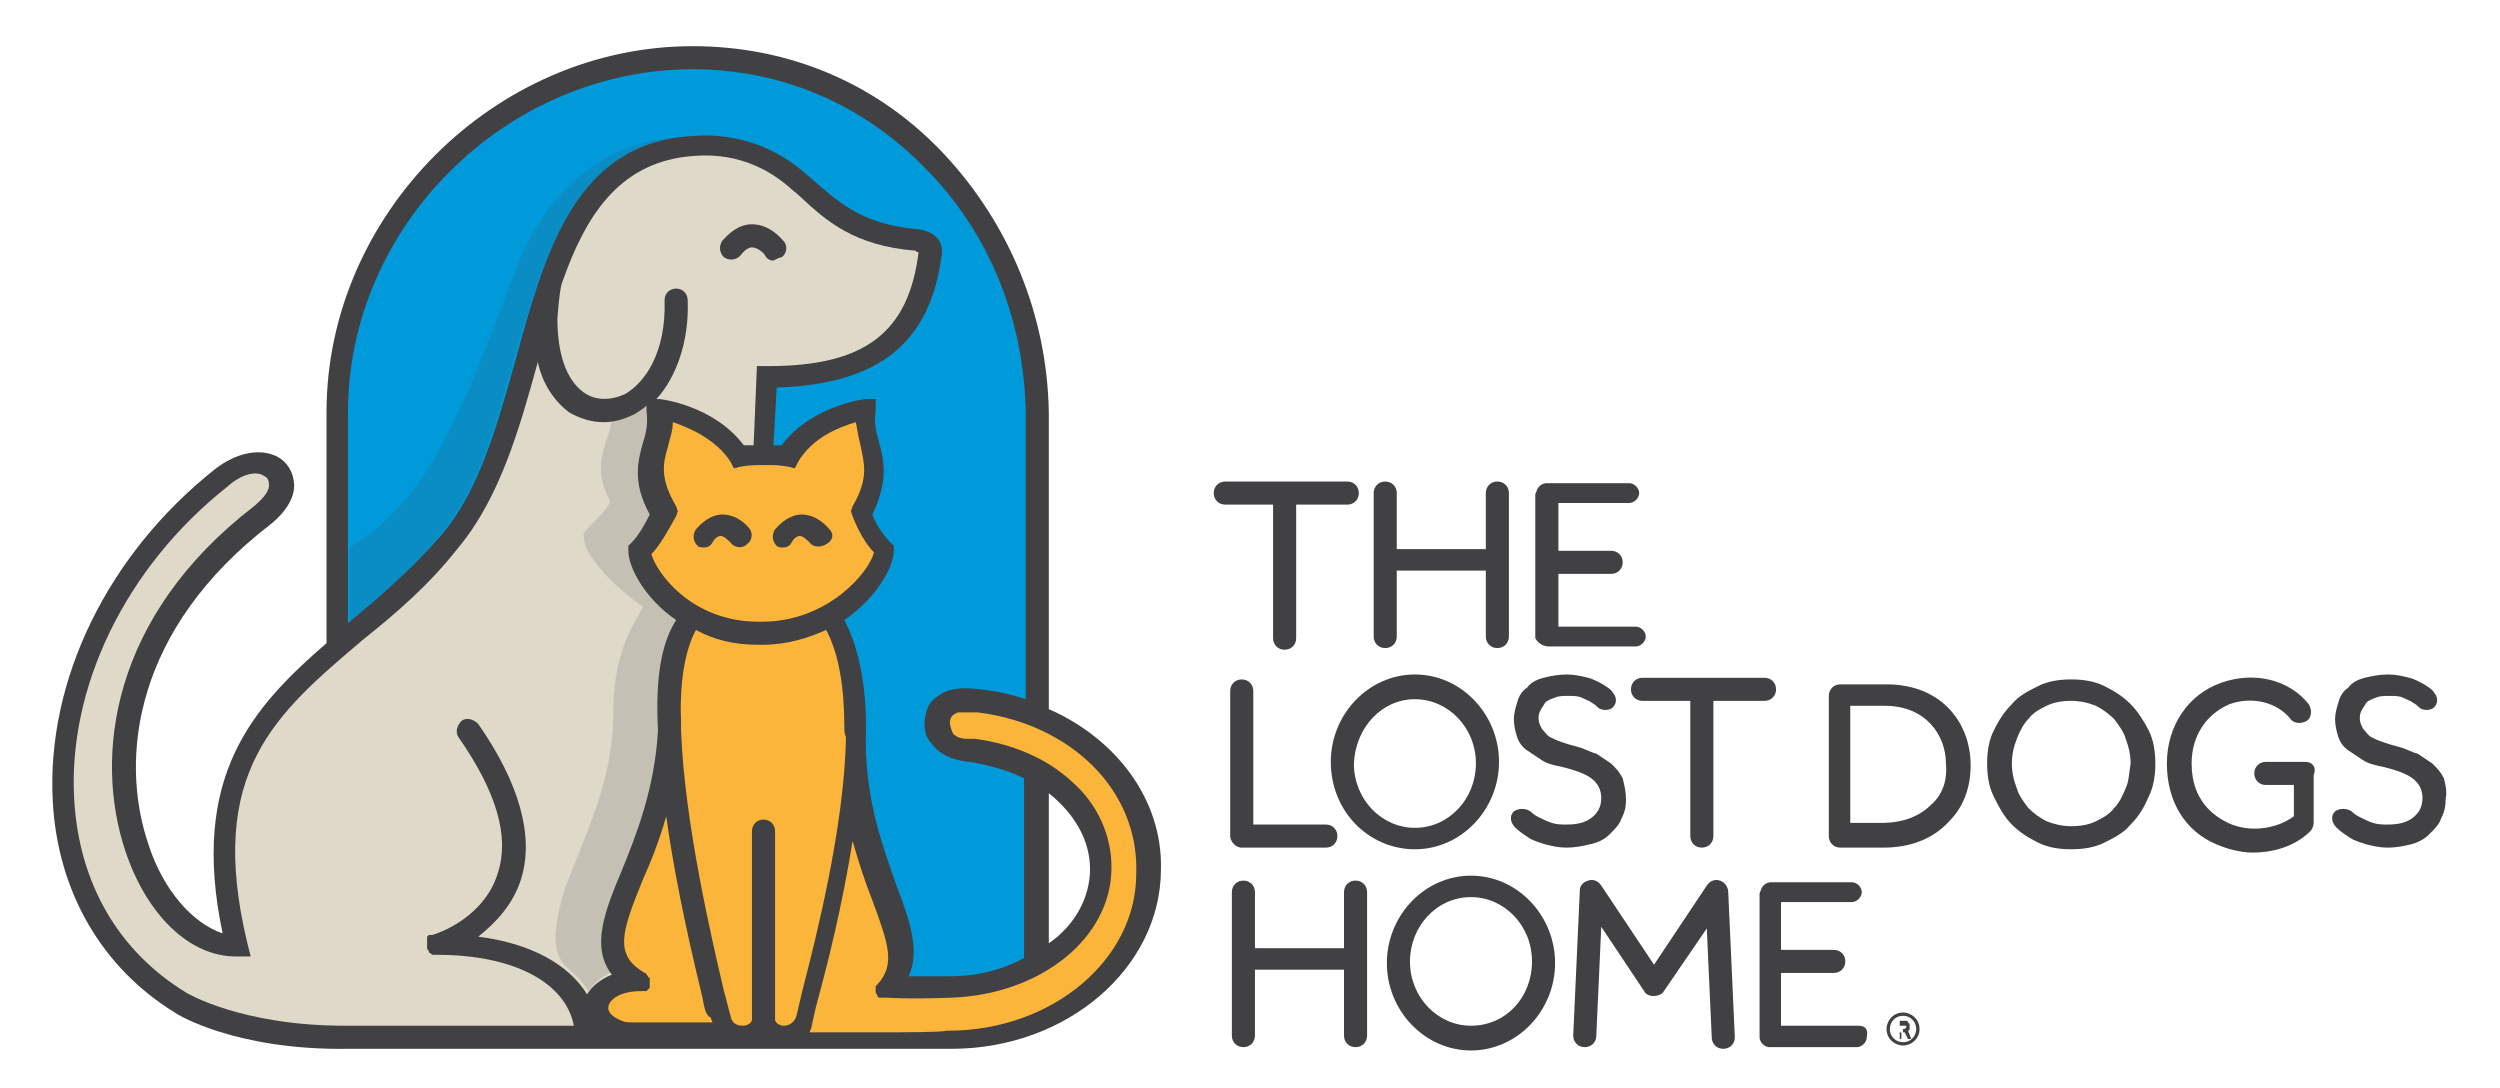 <?xml version="1.0" encoding="utf-8"?>
<!-- Generator: Adobe Illustrator 18.1.1, SVG Export Plug-In . SVG Version: 6.00 Build 0)  -->
<svg version="1.1" id="Layer_1" xmlns="http://www.w3.org/2000/svg" xmlns:xlink="http://www.w3.org/1999/xlink" x="0px" y="0px" viewBox="0 0 151.6 66" enable-background="new 0 0 151.6 66" xml:space="preserve">
<g>
	<g>
		<g>
			<path fill="#414042" d="M129.2,42.7c-0.5-0.5-1-0.8-1.6-1.1c-0.6-0.3-1.3-0.4-2-0.4c-0.7,0-1.4,0.1-2,0.4
				c-0.6,0.3-1.2,0.6-1.6,1.1c-0.5,0.5-0.8,1-1.1,1.6c-0.3,0.6-0.4,1.3-0.4,2c0,0.7,0.1,1.4,0.4,2c0.3,0.6,0.6,1.2,1.1,1.7
				c0.5,0.5,1,0.8,1.6,1.1c0.6,0.3,1.3,0.4,2,0.4c0.7,0,1.4-0.1,2-0.4c0.6-0.3,1.2-0.6,1.6-1.1c0.5-0.5,0.8-1,1.1-1.7
				c0.3-0.6,0.4-1.3,0.4-2c0-0.7-0.1-1.4-0.4-2C130,43.7,129.6,43.1,129.2,42.7 M128.9,47.8c-0.2,0.5-0.4,0.9-0.7,1.2
				c-0.3,0.4-0.7,0.6-1.1,0.8c-0.4,0.2-0.9,0.3-1.5,0.3c-0.5,0-1-0.1-1.5-0.3c-0.4-0.2-0.8-0.5-1.1-0.8c-0.3-0.4-0.6-0.8-0.7-1.2
				c-0.2-0.5-0.3-1-0.3-1.5c0-0.5,0.1-1,0.3-1.5c0.2-0.5,0.4-0.9,0.7-1.2c0.3-0.4,0.7-0.6,1.1-0.8c0.4-0.2,0.9-0.3,1.5-0.3
				c0.5,0,1,0.1,1.5,0.3c0.4,0.2,0.8,0.5,1.1,0.8c0.3,0.4,0.6,0.8,0.7,1.2c0.2,0.5,0.3,1,0.3,1.5C129.1,46.9,129.1,47.4,128.9,47.8"/>
			<path fill="#414042" d="M93.9,39.2h5.3c0.3,0,0.6-0.3,0.6-0.6c0-0.3-0.3-0.6-0.6-0.6h-4.7v-3.2h3.2c0.4,0,0.7-0.3,0.7-0.7
				c0-0.4-0.3-0.7-0.7-0.7h-3.2v-2.9h4.3c0.3,0,0.6-0.3,0.6-0.6c0-0.3-0.3-0.6-0.6-0.6h-5c-0.3,0-0.5,0.2-0.6,0.4
				c0,0.1-0.1,0.2-0.1,0.3v8.7c0,0,0,0,0,0c0,0,0,0,0,0C93.2,38.9,93.5,39.2,93.9,39.2"/>
			<path fill="#414042" d="M112.7,62.2h-4.7v-3.2h3.2c0.4,0,0.7-0.3,0.7-0.7c0-0.4-0.3-0.7-0.7-0.7h-3.2v-2.9h4.3
				c0.3,0,0.6-0.3,0.6-0.6c0-0.3-0.3-0.6-0.6-0.6h-4.9c-0.3,0-0.5,0.2-0.6,0.4c0,0.1-0.1,0.2-0.1,0.3v8.7c0,0,0,0,0,0c0,0,0,0,0,0
				c0,0.3,0.3,0.6,0.6,0.6h5.3c0.3,0,0.6-0.3,0.6-0.6C113.3,62.4,113.1,62.2,112.7,62.2"/>
			<path fill="#414042" d="M97.6,50.6c0.3-0.3,0.6-0.6,0.7-0.9c0.2-0.4,0.3-0.7,0.3-1.2c0-0.5-0.1-0.9-0.2-1.3
				c-0.2-0.4-0.4-0.6-0.7-0.9c-0.3-0.2-0.6-0.4-0.9-0.6c-0.4-0.1-0.7-0.3-1.1-0.4c-0.4-0.1-0.7-0.2-1-0.3c-0.3-0.1-0.5-0.2-0.7-0.3
				c-0.2-0.1-0.3-0.3-0.5-0.5c-0.1-0.2-0.2-0.4-0.2-0.6c0-0.2,0-0.3,0.1-0.5s0.2-0.3,0.3-0.5c0.1-0.1,0.3-0.2,0.6-0.3
				c0.2-0.1,0.5-0.1,0.8-0.1c0.3,0,0.6,0,0.8,0.1c0.2,0.1,0.5,0.2,0.6,0.3c0.2,0.1,0.3,0.2,0.4,0.3c0.2,0.2,0.7,0.2,0.9,0
				c0.3-0.3,0.2-0.7,0-0.9c-0.1-0.2-0.3-0.3-0.6-0.5c-0.2-0.1-0.5-0.3-0.9-0.4c-0.4-0.1-0.8-0.2-1.3-0.2c-0.5,0-1,0.1-1.4,0.2
				c-0.4,0.1-0.8,0.3-1,0.6c-0.3,0.2-0.5,0.5-0.6,0.9c-0.1,0.3-0.2,0.7-0.2,1c0,0.4,0.1,0.8,0.2,1.1c0.1,0.3,0.3,0.6,0.6,0.8
				c0.3,0.2,0.6,0.4,0.9,0.6c0.3,0.2,0.7,0.3,1.2,0.4c0.8,0.2,1.4,0.4,1.8,0.7c0.4,0.3,0.6,0.7,0.6,1.2c0,0.5-0.2,0.9-0.6,1.2
				c-0.4,0.3-0.9,0.4-1.5,0.4c-0.3,0-0.6,0-0.9-0.1c-0.3-0.1-0.5-0.2-0.7-0.3c-0.2-0.1-0.4-0.2-0.6-0.4c-0.3-0.2-0.7-0.2-1,0
				c-0.3,0.3-0.2,0.7,0.1,1c0.2,0.2,0.5,0.4,0.8,0.6c0.3,0.2,0.7,0.3,1,0.4c0.4,0.1,0.8,0.2,1.3,0.2c0.5,0,1-0.1,1.4-0.2
				C96.9,51.1,97.3,50.9,97.6,50.6"/>
			<path fill="#414042" d="M148.2,47.2c-0.2-0.4-0.4-0.6-0.7-0.9c-0.3-0.2-0.6-0.4-0.9-0.6c-0.4-0.1-0.7-0.3-1.1-0.4
				c-0.4-0.1-0.7-0.2-1-0.3c-0.3-0.1-0.5-0.2-0.7-0.3c-0.2-0.1-0.3-0.3-0.5-0.5c-0.1-0.2-0.2-0.4-0.2-0.6c0-0.2,0-0.3,0.1-0.5
				c0.1-0.2,0.2-0.3,0.3-0.5c0.1-0.1,0.3-0.2,0.6-0.3c0.2-0.1,0.5-0.1,0.8-0.1c0.3,0,0.6,0,0.8,0.1c0.2,0.1,0.5,0.2,0.6,0.3
				c0.2,0.1,0.3,0.2,0.4,0.3c0.2,0.2,0.7,0.2,0.9,0c0.3-0.3,0.2-0.7,0-0.9c-0.1-0.2-0.3-0.3-0.6-0.5c-0.2-0.1-0.5-0.3-0.9-0.4
				c-0.4-0.1-0.8-0.2-1.3-0.2c-0.5,0-1,0.1-1.4,0.2c-0.4,0.1-0.8,0.3-1,0.6c-0.3,0.2-0.5,0.5-0.6,0.9c-0.1,0.3-0.2,0.7-0.2,1
				c0,0.4,0.1,0.8,0.2,1.1c0.1,0.3,0.3,0.6,0.6,0.8c0.3,0.2,0.6,0.4,0.9,0.6c0.3,0.2,0.7,0.3,1.2,0.4c0.8,0.2,1.4,0.4,1.8,0.7
				c0.4,0.3,0.6,0.7,0.6,1.2c0,0.5-0.2,0.9-0.6,1.2c-0.4,0.3-0.9,0.4-1.5,0.4c-0.3,0-0.6,0-0.9-0.1c-0.3-0.1-0.5-0.2-0.7-0.3
				c-0.2-0.1-0.4-0.2-0.6-0.4c-0.3-0.2-0.7-0.2-1,0c-0.3,0.3-0.2,0.7,0.1,1c0.2,0.2,0.5,0.4,0.8,0.6c0.3,0.2,0.7,0.3,1,0.4
				c0.4,0.1,0.8,0.2,1.3,0.2c0.5,0,1-0.1,1.4-0.2c0.4-0.1,0.8-0.3,1.1-0.6c0.3-0.3,0.6-0.6,0.7-0.9c0.2-0.4,0.3-0.7,0.3-1.2
				C148.4,48,148.3,47.6,148.2,47.2"/>
			<path fill="#414042" d="M77.2,38.7c0,0.4,0.3,0.7,0.7,0.7c0.4,0,0.7-0.3,0.7-0.7v-8.1h3.1c0.4,0,0.7-0.3,0.7-0.7
				c0-0.4-0.3-0.7-0.7-0.7h-7.4c-0.4,0-0.7,0.3-0.7,0.7c0,0.4,0.3,0.7,0.7,0.7h2.9V38.7z"/>
			<path fill="#414042" d="M84,39.3c0.4,0,0.7-0.3,0.7-0.7v-4h5.4v4c0,0.4,0.3,0.7,0.7,0.7c0.4,0,0.7-0.3,0.7-0.7v-8.7
				c0-0.4-0.3-0.7-0.7-0.7c-0.4,0-0.7,0.3-0.7,0.7v3.4h-5.4v-3.4c0-0.4-0.3-0.7-0.7-0.7c-0.4,0-0.7,0.3-0.7,0.7v8.7
				C83.3,39,83.6,39.3,84,39.3"/>
			<path fill="#414042" d="M82.2,53.4c-0.4,0-0.7,0.3-0.7,0.7v3.4h-5.4v-3.4c0-0.4-0.3-0.7-0.7-0.7c-0.4,0-0.7,0.3-0.7,0.7v8.7
				c0,0.4,0.3,0.7,0.7,0.7c0.4,0,0.7-0.3,0.7-0.7v-4h5.4v4c0,0.4,0.3,0.7,0.7,0.7c0.4,0,0.7-0.3,0.7-0.7v-8.7
				C82.9,53.7,82.6,53.4,82.2,53.4"/>
			<path fill="#414042" d="M98.9,41.8c0,0.4,0.3,0.7,0.7,0.7h2.9v8.2c0,0.4,0.3,0.7,0.7,0.7c0.4,0,0.7-0.3,0.7-0.7v-8.2h3.1
				c0.4,0,0.7-0.3,0.7-0.7c0-0.4-0.3-0.7-0.7-0.7h-7.4C99.2,41.1,98.9,41.4,98.9,41.8"/>
			<path fill="#414042" d="M75.3,51.4h5.1c0.4,0,0.7-0.3,0.7-0.7c0-0.4-0.3-0.7-0.7-0.7H76v-8.1c0-0.4-0.3-0.7-0.7-0.7
				c-0.4,0-0.7,0.3-0.7,0.7v8.8C74.6,51,74.9,51.4,75.3,51.4"/>
			<path fill="#414042" d="M85.8,51.5c2.8,0,5.1-2.4,5.1-5.3c0-2.9-2.3-5.3-5.1-5.3c-2.8,0-5.1,2.4-5.1,5.3
				C80.7,49.2,83,51.5,85.8,51.5 M85.8,42.4c2,0,3.7,1.7,3.7,3.9c0,2.1-1.6,3.9-3.7,3.9c-2,0-3.7-1.7-3.7-3.9
				C82.2,44.1,83.8,42.4,85.8,42.4"/>
			<path fill="#414042" d="M89.2,53.1c-2.8,0-5.1,2.4-5.1,5.3s2.3,5.3,5.1,5.3c2.8,0,5.1-2.4,5.1-5.3S92,53.1,89.2,53.1 M89.2,62.2
				c-2,0-3.7-1.7-3.7-3.9c0-2.1,1.6-3.9,3.7-3.9c2,0,3.7,1.7,3.7,3.9C92.9,60.5,91.3,62.2,89.2,62.2"/>
			<path fill="#414042" d="M114.4,41.5h-2.8c-0.4,0-0.7,0.3-0.7,0.7v8.5c0,0.4,0.3,0.7,0.7,0.7h2.6c1.6,0,3-0.5,4-1.6
				c0.9-0.9,1.3-2.1,1.3-3.4C119.5,43.9,117.8,41.5,114.4,41.5 M117.1,48.8c-0.7,0.7-1.7,1.1-3,1.1h-1.9v-7.1h2.1
				c2.5,0,3.7,1.8,3.7,3.5C118.1,47.3,117.8,48.2,117.1,48.8"/>
			<path fill="#414042" d="M139.8,46.2h-2.4c-0.4,0-0.7,0.3-0.7,0.7c0,0.4,0.3,0.7,0.7,0.7h1.7v1.9c-1.1,0.8-2.7,1-4,0.4
				c-0.8-0.4-2.2-1.3-2.2-3.6c0-1.7,0.9-3,2.3-3.6c1.4-0.5,2.9-0.1,3.7,0.9c0.2,0.3,0.7,0.3,1,0.1c0.3-0.2,0.3-0.7,0.1-1
				c-1.2-1.5-3.3-2-5.3-1.3c-2,0.7-3.3,2.6-3.3,4.9c0,2.3,1.1,4.1,3,4.9c0.7,0.3,1.5,0.5,2.2,0.5c1.3,0,2.6-0.4,3.5-1.3
				c0.1-0.1,0.2-0.3,0.2-0.5v-2.9C140.5,46.5,140.2,46.2,139.8,46.2"/>
			<path fill="#414042" d="M104.3,53.4c-0.3-0.1-0.6,0-0.8,0.3l-3.2,4.8l-3.2-4.8c-0.2-0.3-0.5-0.4-0.8-0.3
				c-0.3,0.1-0.5,0.3-0.5,0.6l-0.4,8.8c0,0.4,0.3,0.7,0.7,0.7c0.4,0,0.7-0.3,0.7-0.7l0.3-6.6l2.6,3.9c0.1,0.2,0.3,0.3,0.6,0.3h0
				c0.2,0,0.5-0.1,0.6-0.3l2.6-3.8l0.3,6.6c0,0.4,0.3,0.7,0.7,0.7h0c0.4,0,0.7-0.3,0.7-0.7l-0.4-8.8
				C104.8,53.8,104.6,53.5,104.3,53.4"/>
			<path fill="#414042" d="M63.6,43V25c-0.1-5.9-2.4-11.4-6.3-15.6c-4-4.3-9.4-6.6-15.3-6.6C30,2.8,19.8,13,19.8,25v14
				c-4.5,3.9-8.3,8.1-6.3,17.6C11.7,56,9.9,54,9,51.2c-1.8-5.3-0.8-13.1,7.4-19.4c1-0.8,1.6-1.8,1.4-2.7c-0.1-0.7-0.6-1.3-1.2-1.5
				c-1-0.4-2.3-0.1-3.5,0.8C6.5,33.6,2.8,41.3,3.2,48.6c0.3,5.5,3,10.1,7.4,12.8c0.1,0.1,3.7,2.3,10.5,2.2l0.1,0l1.3,0l0.6,0h32.5
				c0.9,0,1.9,0,2.1,0c7,0,12.7-4.9,12.7-10.9C70.5,48.5,67.7,44.8,63.6,43 M63.6,57.2v-9.1c1.5,1.2,2.5,2.8,2.5,4.6
				C66.1,54.4,65.2,56.1,63.6,57.2"/>
			<path fill="#FCB53B" d="M39.5,33.6c0.3,1.1,2.4,4.1,6.5,4.1h0.2c4,0,6.5-3,6.8-4.2c-0.5-0.5-1-1.4-1.3-2.2l-0.1-0.3l0.1-0.3
				c1-1.7,0.7-2.6,0.5-3.6c-0.1-0.4-0.2-0.9-0.3-1.5c-1,0.3-2.6,0.9-3.5,2.4l-0.2,0.4l-0.4-0.1c-0.5-0.1-0.9-0.1-1.4-0.1
				c-0.5,0-1,0-1.5,0.1l-0.4,0.1l-0.2-0.4c-0.9-1.4-2.6-2.1-3.5-2.4c0,0.6-0.2,1-0.3,1.5c-0.3,1-0.5,1.9,0.5,3.6l0.1,0.3l-0.1,0.3
				C40.5,32.2,40,33.1,39.5,33.6"/>
			<path fill="#FCB53B" d="M42.6,60.5c-1.1-4.5-1.8-8.1-2.2-11c-0.4,1.4-0.9,2.7-1.4,3.8c-1.3,3.2-1.8,4.6,0.1,5.7c0,0,0,0,0,0
				c0,0,0.1,0,0.1,0.1c0,0,0,0,0,0c0,0,0,0,0.1,0.1c0,0,0,0,0,0c0,0,0,0.1,0.1,0.1c0,0,0,0,0,0c0,0,0,0.1,0,0.1c0,0,0,0,0,0
				c0,0,0,0.1,0,0.1c0,0,0,0,0,0c0,0,0,0,0,0c0,0,0,0,0,0.1c0,0,0,0,0,0.1c0,0,0,0.1,0,0.1c0,0,0,0,0,0c0,0,0,0.1,0,0.1c0,0,0,0,0,0
				c0,0,0,0,0,0c0,0-0.1,0.1-0.1,0.1c0,0,0,0,0,0c0,0-0.1,0.1-0.1,0.1c0,0,0,0,0,0c0,0-0.1,0-0.1,0c0,0,0,0,0,0c-0.1,0-0.1,0-0.2,0
				c-1.3,0-1.9,0.5-2,0.9c-0.1,0.4,0.3,0.7,0.8,0.9c0.2,0.1,0.4,0.1,0.7,0.1l4.8,0c0-0.1-0.1-0.2-0.1-0.3
				C42.8,61.6,42.7,61.1,42.6,60.5"/>
			<path fill="#FCB53B" d="M51.2,44.1C51.2,44.1,51.2,44.1,51.2,44.1c0-2.3-0.3-4.4-1.1-5.9c-1.1,0.5-2.4,0.9-3.9,0.9H46
				c-1.5,0-2.7-0.3-3.8-0.9c-0.7,1.3-1,3.3-0.9,5.7c0,0.1,0,0.1,0,0.2c0,0.1,0,0.1,0,0.2c0.2,5.6,1.9,12.8,2.6,15.8
				c0.2,0.7,0.3,1.2,0.4,1.5c0.1,0.6,0.6,0.6,0.8,0.6c0.1,0,0.5-0.1,0.5-0.4V50.4c0-0.4,0.3-0.7,0.7-0.7c0.4,0,0.7,0.3,0.7,0.7v11.4
				c0,0.3,0.4,0.4,0.5,0.4c0.1,0,0.6,0,0.8-0.6c0.1-0.4,0.2-0.9,0.4-1.7c0.8-3.1,2.5-9.8,2.6-15.2C51.2,44.5,51.2,44.3,51.2,44.1"/>
			<path fill="#414042" d="M50.3,32.1c-0.1-0.1-0.7-0.9-1.7-0.9c-0.4,0-1,0.2-1.6,0.9c-0.2,0.3-0.2,0.7,0.1,1
				c0.1,0.1,0.3,0.1,0.4,0.1c0.2,0,0.4-0.1,0.5-0.3c0.1-0.2,0.3-0.4,0.5-0.4h0c0.2,0,0.5,0.3,0.6,0.4c0.2,0.3,0.7,0.3,1,0.1
				C50.5,32.8,50.6,32.4,50.3,32.1"/>
			<path fill="#414042" d="M43.8,31.2L43.8,31.2c-0.4,0-1,0.2-1.6,0.9c-0.2,0.3-0.2,0.7,0.1,1c0.1,0.1,0.3,0.1,0.4,0.1
				c0.2,0,0.4-0.1,0.5-0.3c0.1-0.2,0.3-0.4,0.5-0.4h0c0.2,0,0.5,0.3,0.6,0.4c0.2,0.3,0.7,0.4,1,0.1c0.3-0.2,0.4-0.7,0.1-1
				C45.4,32,44.8,31.2,43.8,31.2"/>
			<path fill="#009ADA" d="M26.8,32.4c2.3-2.7,3.4-6.8,4.5-10.7C33,15.5,34.8,9,41.4,8.3c1-0.1,4.2-0.5,7.3,2.1
				c0.2,0.2,0.5,0.4,0.7,0.6c1.6,1.4,3,2.6,6.2,2.9c0.2,0,0.8,0.1,1.2,0.5c0.2,0.2,0.4,0.6,0.3,1.1c-0.7,5.3-3.8,7.8-10,8L46.9,27
				c0.2,0,0.3,0,0.5,0c1.8-2.4,5-2.8,5.1-2.8c0,0,0,0,0,0c0,0,0,0,0.1,0c0,0,0,0,0.1,0c0,0,0,0,0,0c0,0,0,0,0,0c0,0,0.1,0,0.1,0
				c0,0,0,0,0.1,0c0,0,0,0,0.1,0c0,0,0,0,0,0c0,0,0,0,0.1,0c0,0,0,0,0,0c0,0,0,0,0,0.1c0,0,0,0,0,0c0,0,0,0,0,0.1c0,0,0,0,0,0.1
				c0,0,0,0,0,0.1c0,0,0,0,0,0.1c0,0,0,0,0,0c0,0,0,0,0,0c0,0,0,0,0,0.1c0,0,0,0,0,0.1c0,0,0,0,0,0c-0.1,0.7,0,1.2,0.2,1.9
				c0.3,1.1,0.6,2.3-0.4,4.4c0.2,0.6,0.7,1.3,1.1,1.7l0.2,0.2v0.3c0,1-1.1,2.9-3,4.2c1,1.9,1.4,4.5,1.3,7.3c0,3.8,1.1,6.6,1.9,8.9
				c0.8,2.1,1.4,3.9,0.7,5.4c0.6,0,1.4,0,2.5,0c1.7,0,3.2-0.4,4.5-1.1V47.2c-1-0.5-2.1-0.8-3.3-1c-0.1,0-1.6-0.1-2.3-1.1
				c-0.4-0.4-0.5-1-0.4-1.6c0.1-0.6,0.3-1,0.8-1.3c0.9-0.7,2.3-0.4,2.5-0.4c1,0.1,1.9,0.3,2.8,0.6V25c-0.1-5.6-2.2-10.8-5.9-14.6
				c-3.8-4-8.8-6.2-14.3-6.2c-11.3,0-20.9,9.5-20.9,20.8v12.8C23,36.2,25,34.5,26.8,32.4"/>
			<g opacity="0.15">
				<g>
					<path fill="#414042" d="M21.1,37.8c1.9-1.6,3.9-3.3,5.6-5.4c2.3-2.7,3.4-6.8,4.5-10.7C33,15.5,34.8,9,41.4,8.3
						c0,0-6.9-0.3-10.1,8c-3.4,8.9-5.2,13.9-10.1,16.9V37.8z"/>
				</g>
			</g>
			<path fill="#DED9C9" d="M55.7,15.3c0,0-0.1,0-0.2-0.1l0,0c-3.7-0.3-5.4-1.8-7-3.3c-0.2-0.2-0.5-0.4-0.7-0.6
				c-2.6-2.2-5.2-1.9-6.2-1.8c-4.1,0.5-6.1,3.6-7.5,7.6c-0.1,0.2-0.2,0.9-0.3,2.2c0,2.1,0.5,3.7,1.6,4.5c0.7,0.5,1.6,0.5,2.5,0.1
				c1.2-0.7,2.5-2.5,2.4-5.7c0-0.4,0.3-0.7,0.7-0.7c0.4,0,0.7,0.3,0.7,0.7c0.1,2.5-0.7,4.7-1.9,6c0,0,0,0,0,0c0,0,0,0,0,0
				c0,0,0,0,0.1,0c0,0,0,0,0.1,0c0,0,0,0,0,0c0.1,0,3.3,0.4,5.1,2.8c0.2,0,0.4,0,0.6,0l0.2-4.8h0.7C52.4,22.2,55.1,20.2,55.7,15.3
				C55.7,15.4,55.7,15.3,55.7,15.3"/>
			<path fill="#DED9C9" d="M41,37.6c-1.9-1.3-2.9-3.2-2.9-4.2v-0.3l0.2-0.2c0.4-0.4,0.8-1.1,1.1-1.7c-1.1-2-0.7-3.3-0.4-4.4
				c0.2-0.6,0.3-1.2,0.2-1.9c0,0,0,0,0,0c0,0,0,0,0-0.1c0,0,0,0,0-0.1c0,0,0,0,0,0c0,0,0,0,0,0c0,0,0,0,0-0.1
				c-0.2,0.2-0.4,0.3-0.7,0.5c-0.6,0.3-1.2,0.5-1.9,0.5c-0.7,0-1.4-0.2-2.1-0.6c-0.9-0.7-1.6-1.7-1.9-3.1c0,0,0,0.1,0,0.1
				c-1.1,4-2.3,8.2-4.8,11.2C26,35.5,24,37.2,22,38.8c-5.3,4.5-9.5,8-7,18.4l0.2,0.8l-0.9,0c-2.8,0-5.4-2.5-6.7-6.4
				c-1.9-5.7-0.9-14.2,7.8-20.9c0.6-0.5,1-1,0.9-1.4c0-0.3-0.2-0.4-0.4-0.5c-0.4-0.2-1.2-0.1-2.1,0.7c-6.2,4.9-9.7,12.2-9.3,19
				c0.3,5.1,2.7,9.2,6.8,11.7c0,0,3.3,2,9.6,2l0,0l1.2,0h12.7l0,0h0c-0.5-2.6-3.6-4.3-8.3-4.3c0,0,0,0,0,0c0,0,0,0,0,0
				c-0.1,0-0.1,0-0.2,0c0,0,0,0,0,0c-0.1,0-0.1,0-0.2-0.1c0,0,0,0,0,0c-0.1,0-0.1-0.1-0.1-0.1c0,0,0,0,0,0c0-0.1-0.1-0.1-0.1-0.2
				c0,0,0,0,0,0c0,0,0,0,0,0c0,0,0-0.1,0-0.1c0,0,0,0,0-0.1c0,0,0,0,0-0.1c0,0,0,0,0,0c0,0,0,0,0-0.1c0,0,0-0.1,0-0.1c0,0,0,0,0,0
				c0,0,0-0.1,0-0.1c0,0,0,0,0,0c0,0,0-0.1,0-0.1c0,0,0,0,0,0c0,0,0,0,0.1-0.1c0,0,0,0,0,0c0,0,0,0,0.1,0c0,0,0,0,0,0c0,0,0,0,0.1,0
				c0,0,0,0,0,0c1-0.3,3.3-1.4,4-3.8c0.7-2.2-0.1-4.9-2.4-8.2c-0.2-0.3-0.1-0.7,0.2-1c0.3-0.2,0.7-0.1,1,0.2
				c2.5,3.6,3.4,6.8,2.6,9.4c-0.5,1.6-1.6,2.7-2.6,3.5c3.2,0.4,5.5,1.7,6.6,3.5c0.3-0.5,0.8-0.9,1.5-1.2c-1.3-1.7-0.4-3.9,0.6-6.3
				c0.9-2.2,2-5,2.2-8.5C39.7,40.5,40.3,38.7,41,37.6"/>
			<path fill="#FCB53B" d="M59.3,43.2L59.3,43.2c-0.1,0-0.2,0-0.3,0v0l0,0c0,0,0,0-0.1,0l-0.2,0l0,0c0,0-0.1,0-0.1,0
				c-0.1,0-0.2,0-0.3,0c0,0,0,0,0,0c-0.1,0-0.1,0-0.2,0c-0.3,0.1-0.5,0.3-0.5,0.6c0,0.2,0.1,0.5,0.2,0.7c0.2,0.2,0.5,0.3,0.8,0.3
				l0.2,0c0.1,0,0.1,0,0.2,0l0,0v0c0,0,0.1,0,0.1,0c2.3,0.3,4.4,1.2,5.9,2.6c1.6,1.4,2.4,3.3,2.4,5.2c0,4.3-4.3,7.7-9.7,7.9
				c-2.7,0.1-3.8,0-3.9,0c0,0,0,0,0,0c0,0-0.1,0-0.1,0c0,0,0,0-0.1,0c0,0-0.1,0-0.1,0c0,0,0,0,0,0c0,0,0,0-0.1,0c0,0,0,0,0,0
				c0,0,0,0-0.1,0c0,0,0,0,0,0c0,0,0,0,0,0c0,0,0,0-0.1-0.1c0,0,0,0,0,0c0-0.1-0.1-0.2-0.1-0.2c0,0,0,0,0,0c0,0,0-0.1,0-0.1v0
				c0,0,0,0,0,0c0,0,0-0.1,0-0.1c0,0,0,0,0,0c0,0,0-0.1,0-0.1c0,0,0,0,0-0.1c0,0,0,0,0,0c0,0,0.1-0.1,0.1-0.1
				c1.1-1.2,0.7-2.4-0.3-5.1c-0.4-1-0.8-2.2-1.2-3.6c-0.6,3.8-1.5,7.4-2.1,9.6c-0.2,0.7-0.3,1.3-0.4,1.7c0,0.1-0.1,0.2-0.1,0.3
				l4.2,0c1.4,0,3.8,0,4.1-0.1l0.1,0c6.3,0,11.4-4.3,11.4-9.5C69.1,47.9,64.9,43.9,59.3,43.2"/>
			<path fill="#414042" d="M47.4,15.6c0.3-0.2,0.4-0.7,0.1-1c-0.1-0.1-0.8-1-1.9-1c-0.5,0-1.1,0.2-1.8,1c-0.2,0.3-0.2,0.7,0.1,1
				c0.3,0.2,0.7,0.2,1-0.1c0.2-0.3,0.5-0.5,0.7-0.5h0c0.3,0,0.7,0.3,0.8,0.5c0.1,0.2,0.3,0.3,0.5,0.3C47.1,15.7,47.3,15.6,47.4,15.6
				"/>
			<g opacity="0.8">
				<g>
					<g opacity="0.2">
						<g>
							<path fill="#414042" d="M41,37.6c-1.9-1.3-2.9-3.2-2.9-4.2v-0.3l0.2-0.2c0.4-0.4,0.8-1.1,1.1-1.7c-1.1-2-0.7-3.3-0.4-4.4
								c0.2-0.6,0.3-1.2,0.2-1.9c0,0,0,0,0,0c0,0,0,0,0-0.1c0,0,0,0,0-0.1c0,0,0,0,0,0c0,0,0,0,0,0c0,0,0,0,0-0.1c0,0,0,0,0,0
								c-0.2,0.2-0.4,0.3-0.7,0.4c-0.4,0.2-0.9,0.4-1.4,0.4c0,0.2-0.1,0.4-0.1,0.6c-0.3,1.1-1.1,2.4,0,4.4c-0.2,0.6-1.1,1.3-1.4,1.7
								l-0.2,0.2v0.3c0,1,1.7,2.9,3.6,4.2c-0.6,1.1-1.9,2.9-1.8,6.7c-0.1,3.5-1.3,6.2-2.2,8.5c-0.4,1-0.8,1.9-1,2.8
								c-0.3,1.3-0.6,2.7,0.2,3.7c0.6,0.5,1.1,1,1.5,1.6l0,0c0,0,0,0,0,0c0,0,0,0,0,0c0.3-0.5,0.8-0.9,1.5-1.2
								c-1.3-1.7-0.4-3.9,0.6-6.3c0.9-2.2,2-5,2.2-8.5C39.7,40.5,40.3,38.7,41,37.6"/>
						</g>
					</g>
				</g>
			</g>
		</g>
	</g>
	<g>
		<g>
			<path fill="#414042" d="M115.1,61.9h0.3c0.1,0,0.1,0,0.2,0c0,0,0.1,0,0.1,0.1c0,0,0.1,0.1,0.1,0.1c0,0,0,0.1,0,0.1
				c0,0.1,0,0.1,0,0.2c0,0.1-0.1,0.1-0.1,0.1l0.2,0.5h-0.2l-0.2-0.4h-0.2V63h-0.1V61.9z M115.4,62.4c0.1,0,0.1,0,0.1,0
				c0,0,0.1-0.1,0.1-0.1c0-0.1,0-0.1-0.1-0.1c0,0-0.1,0-0.1,0h-0.2v0.4H115.4z"/>
		</g>
		<g>
			<path fill="#414042" d="M115.4,63.4c-0.5,0-1-0.4-1-1c0-0.5,0.4-1,1-1c0.5,0,1,0.4,1,1C116.4,63,115.9,63.4,115.4,63.4z
				 M115.4,61.6c-0.5,0-0.8,0.4-0.8,0.8c0,0.5,0.4,0.8,0.8,0.8c0.5,0,0.8-0.4,0.8-0.8C116.2,62,115.9,61.6,115.4,61.6z"/>
		</g>
	</g>
</g>
</svg>
